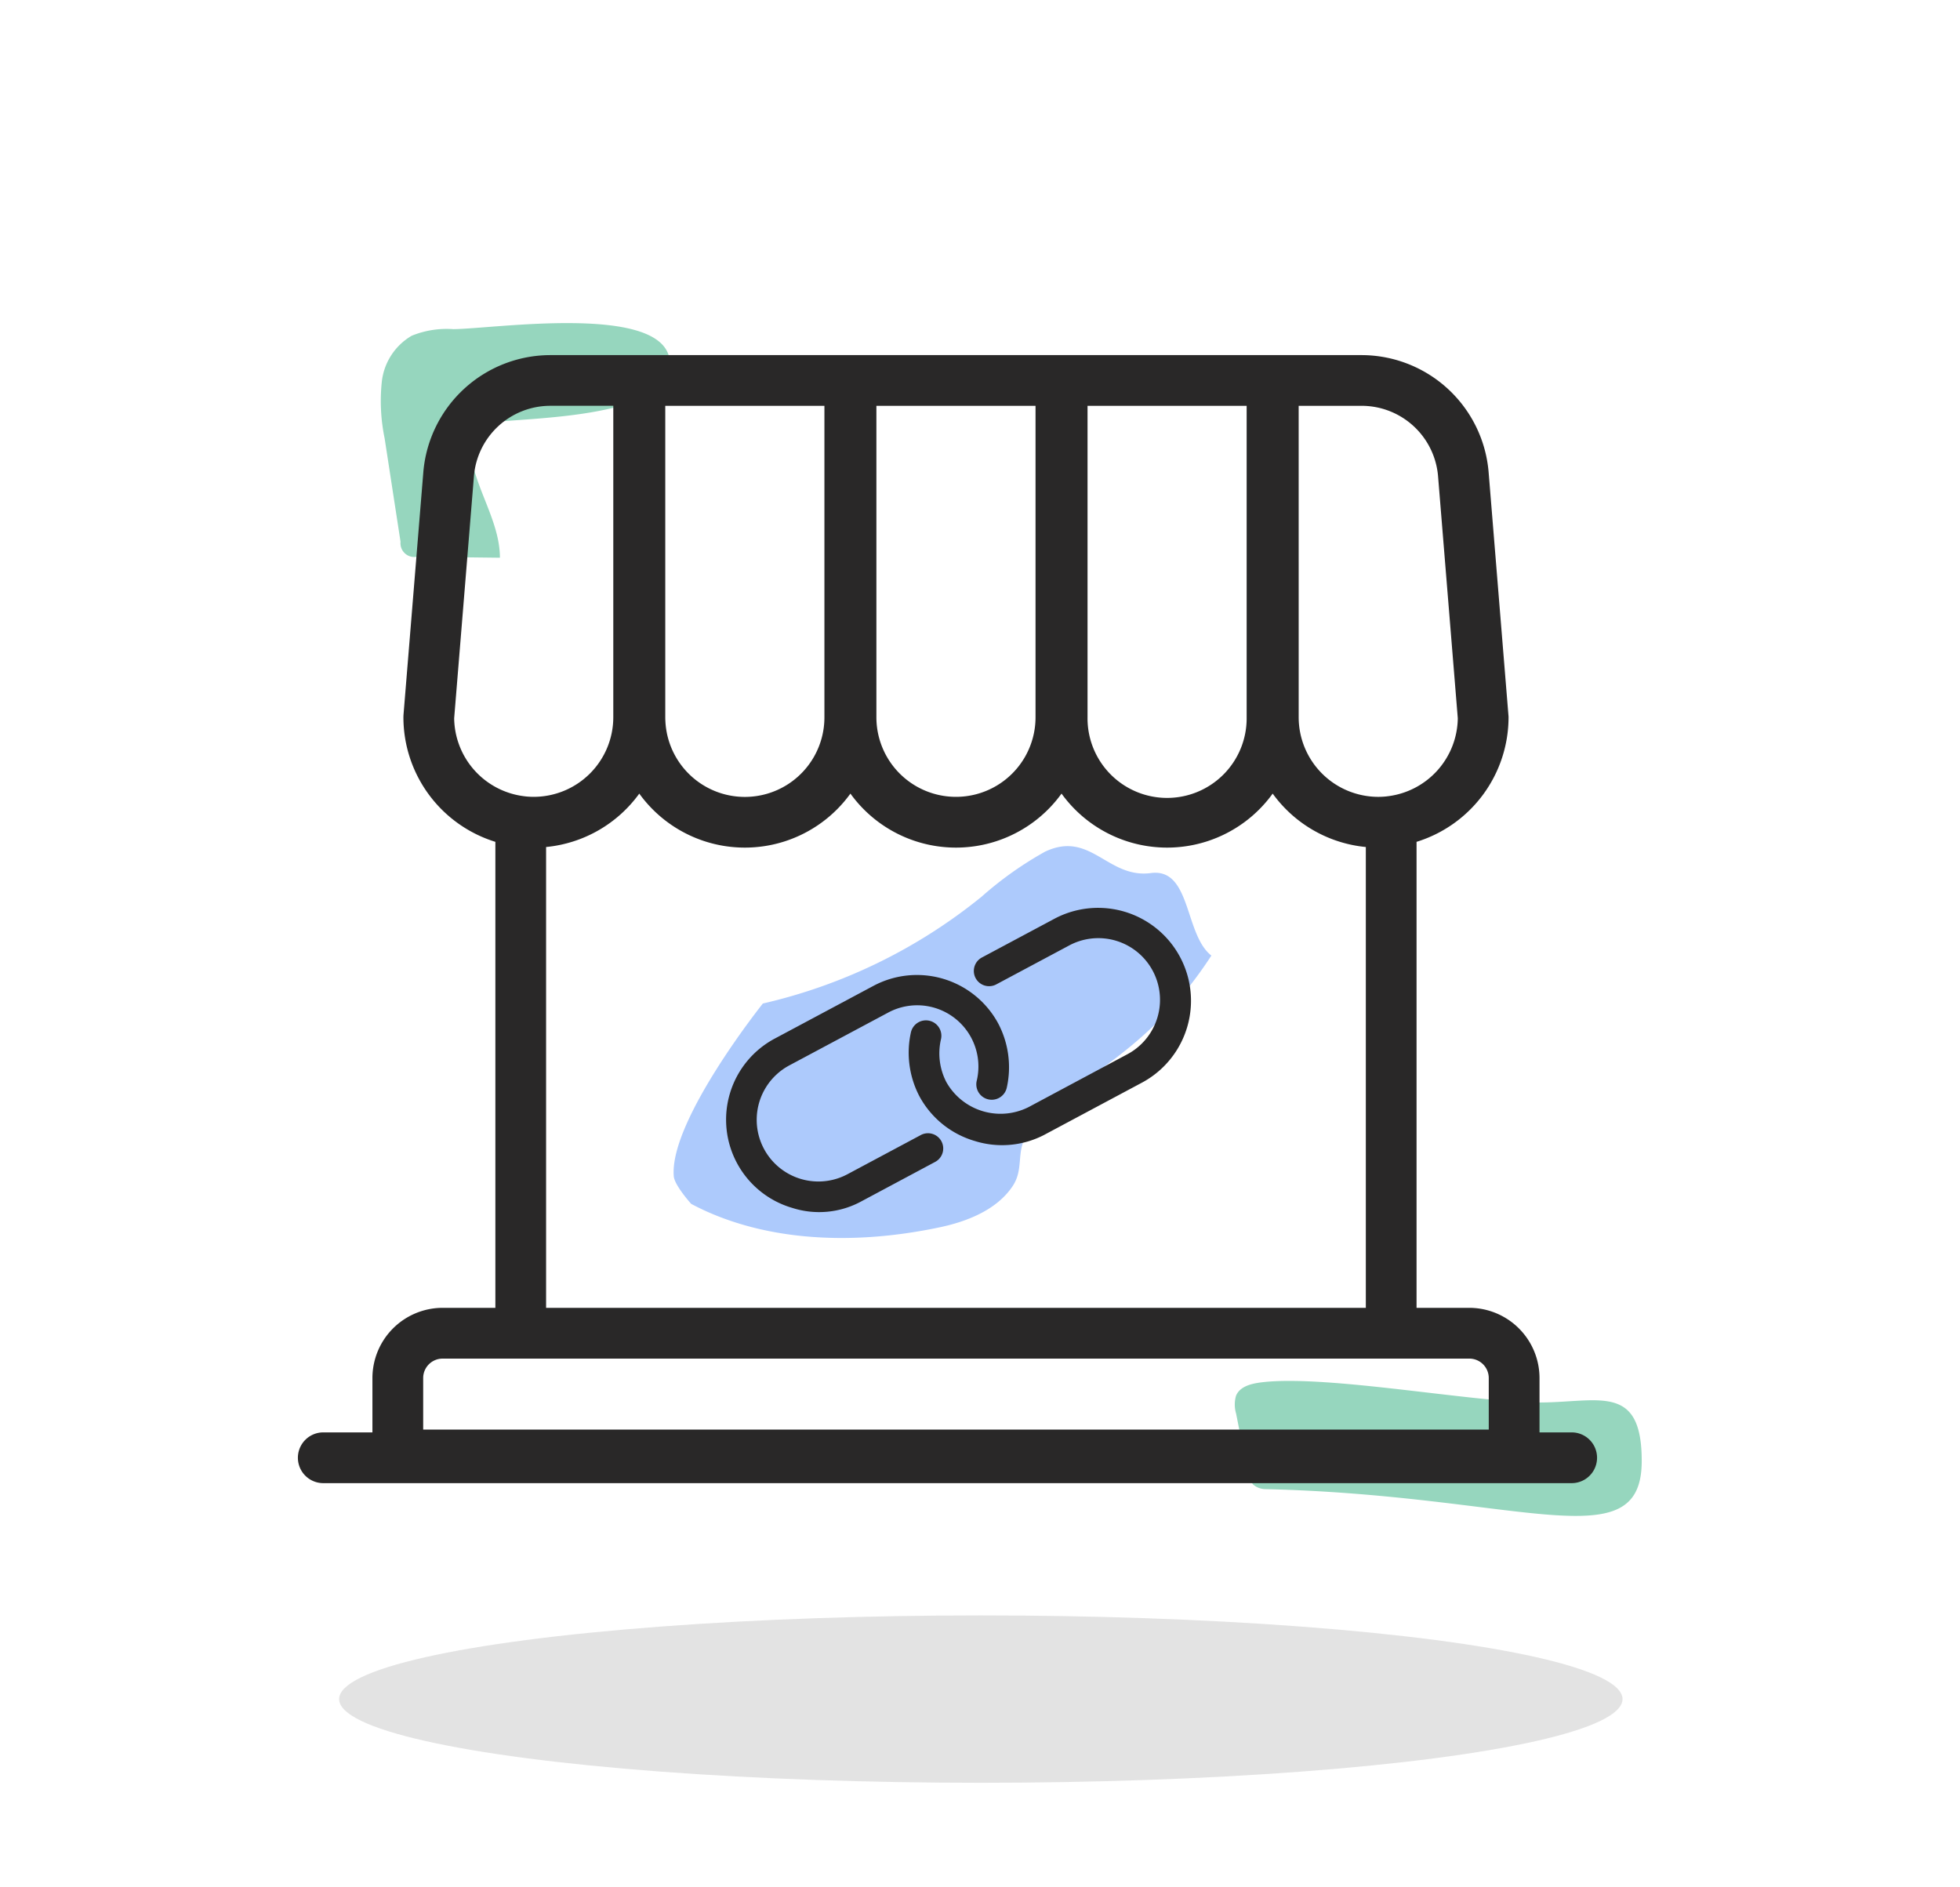 <svg xmlns="http://www.w3.org/2000/svg" viewBox="0 0 135 130">
  <g>
    <path d="M87.176,102.572a1.318,1.318,0,0,1-.863-.317,1.596,1.596,0,0,1-.384-.895l-.789-3.989a2.185,2.185,0,0,1-.006-1.228c.279-.69,1.153-.862,1.898-.943,4.481-.484,14.218,1.348,18.752,1.404,4.21.052,7.303-1.462,7.294,4.047C113.066,107.506,104.778,102.991,87.176,102.572Z" fill="#96d6be"/>
    <path d="M33.566,29.128a1.479,1.479,0,0,0-.978.411,1.281,1.281,0,0,0-.213.769c-.088,2.794,2.055,5.312,2.059,8.109l-5.717-.068a.949.949,0,0,1-1.129-1.032l-1.097-7.132A12.649,12.649,0,0,1,26.3,26.278a4.202,4.202,0,0,1,2.056-3.151,6.374,6.374,0,0,1,2.863-.455c2.713-.011,14.534-1.82,14.912,2.184C46.512,28.898,36.105,28.741,33.566,29.128Z" fill="#96d6be"/>
    <path d="M46.408,81.022c.053.634,1.201,1.903,1.201,1.903,4.548,2.422,10.589,2.991,17.119,1.612,1.74-.367,3.879-1.133,5.015-2.828.795-1.185.229-2.35.973-3.548,2.282-3.677,7.806-4.767,12.721-12.34-1.864-1.447-1.383-6.051-4.166-5.684-2.993.395-4.15-2.963-7.296-1.47a24.711,24.711,0,0,0-4.364,3.097A37.036,37.036,0,0,1,52.544,69.123S46.086,77.207,46.408,81.022Z" fill="#adcafc"/>
    <g>
      <path d="M108.252,98.665h-2.214V94.919a4.842,4.842,0,0,0-4.837-4.834H97.569V57.986a8.989,8.989,0,0,0,6.336-8.579.989.989,0,0,0-.008-.142L102.53,32.494A8.793,8.793,0,0,0,93.813,24.46H37.878A8.794,8.794,0,0,0,29.16,32.494L27.79,49.265c0,.048-.004.095-.004.142a8.989,8.989,0,0,0,6.334,8.579V90.085H30.486a4.84,4.84,0,0,0-4.834,4.834v3.745H22.266a1.748,1.748,0,1,0,0,3.496h85.987a1.748,1.748,0,0,0,0-3.496ZM89.449,27.953H93.813a5.285,5.285,0,0,1,5.235,4.827l1.361,16.694a5.485,5.485,0,0,1-4.799,5.369c-.116.016-.228.027-.339.034h-.014c-.111.009-.219.011-.326.011a5.487,5.487,0,0,1-5.481-5.48Zm-14.542,0H85.866V49.407a5.48,5.48,0,1,1-10.959,0Zm-14.543,0H71.325V49.407a5.48,5.48,0,1,1-10.961,0Zm-14.542,0H56.784V49.407a5.48,5.48,0,0,1-10.953.282c-.006-.094-.009-.188-.009-.282ZM37.614,90.085V58.343a8.987,8.987,0,0,0,6.418-3.679,8.967,8.967,0,0,0,14.543,0,8.965,8.965,0,0,0,14.541,0,8.967,8.967,0,0,0,14.543,0,8.985,8.985,0,0,0,6.416,3.679V90.085H37.614ZM31.282,49.473l1.363-16.694a5.281,5.281,0,0,1,5.233-4.827h4.364V49.407a5.487,5.487,0,0,1-5.483,5.48c-.106,0-.215-.003-.326-.011h-.013c-.112-.007-.224-.018-.34-.034A5.485,5.485,0,0,1,31.282,49.473Zm71.26,48.998H29.148V94.919a1.338,1.338,0,0,1,1.338-1.337h70.716a1.338,1.338,0,0,1,1.34,1.337Z" fill="#292828"/>
      <g>
        <path d="M54.568,83.201a6.33,6.33,0,0,1-1.192-11.669l6.792-3.629A6.363,6.363,0,0,1,68.761,70.51a6.472,6.472,0,0,1,.587,4.393,1.062,1.062,0,1,1-2.067-.485,4.218,4.218,0,0,0-6.123-4.661L54.367,73.385a4.249,4.249,0,0,0,4.005,7.496L63.4,78.195a1.049,1.049,0,1,1,.988,1.85l-5.024,2.686A6.078,6.078,0,0,1,54.568,83.201Z" fill="#292828"/>
        <path d="M67.123,78.587a6.35,6.35,0,0,1-3.796-3.075,6.476,6.476,0,0,1-.588-4.39,1.062,1.062,0,1,1,2.068.483,4.302,4.302,0,0,0,.37,2.92,4.283,4.283,0,0,0,5.685,1.725l6.79-3.633a4.249,4.249,0,0,0-4.006-7.495L68.62,67.806a1.05,1.05,0,1,1-.989-1.853l5.025-2.684a6.399,6.399,0,0,1,6.032,11.287l-6.79,3.628A6.294,6.294,0,0,1,67.123,78.587Z" fill="#292828"/>
      </g>
    </g>
    <ellipse cx="67.557" cy="117.035" rx="44.199" ry="5.765" fill="#e3e3e3"/>
  </g>
</svg>
